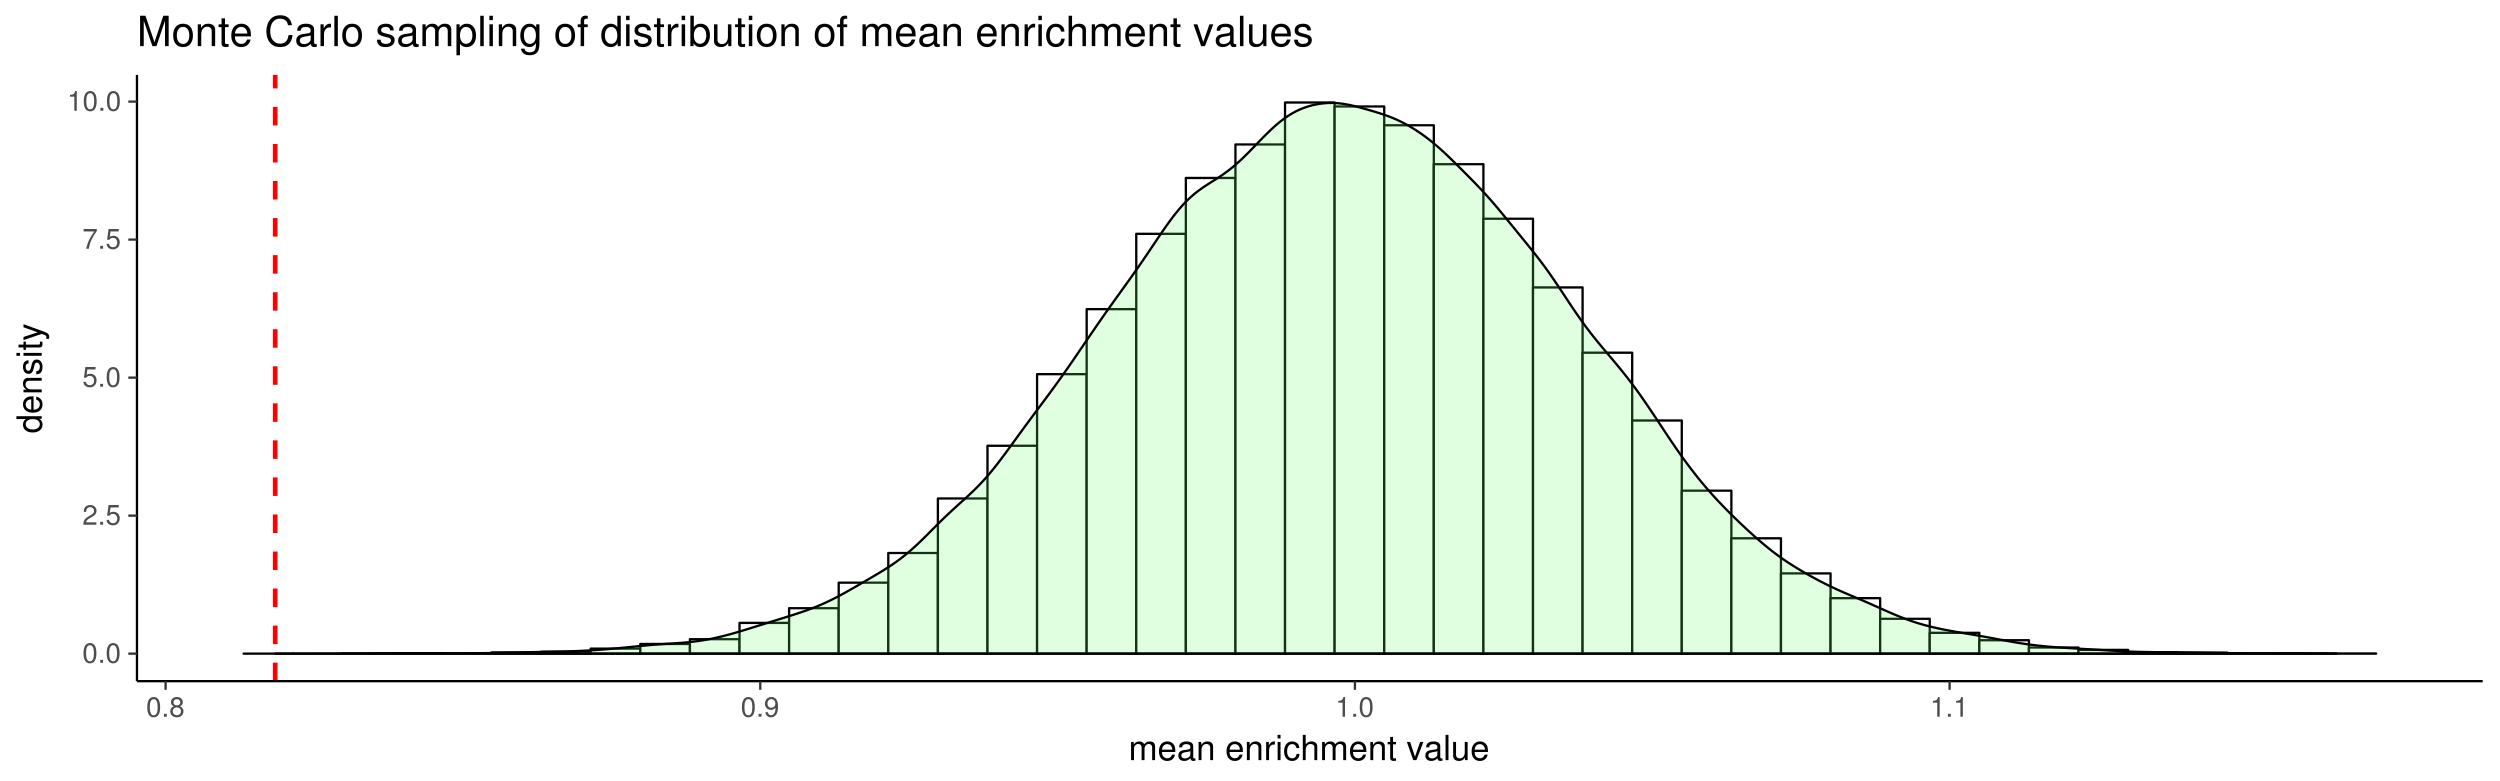 <?xml version="1.0" encoding="UTF-8"?>
<svg xmlns="http://www.w3.org/2000/svg" xmlns:xlink="http://www.w3.org/1999/xlink" width="1152pt" height="360pt" viewBox="0 0 1152 360" version="1.1">
<defs>
<g>
<symbol overflow="visible" id="glyph0-0">
<path style="stroke:none;" d=""/>
</symbol>
<symbol overflow="visible" id="glyph0-1">
<path style="stroke:none;" d="M 3.516 -9.078 C 2.672 -9.078 1.906 -8.703 1.438 -8.078 C 0.844 -7.281 0.547 -6.062 0.547 -4.391 C 0.547 -1.328 1.578 0.297 3.516 0.297 C 5.438 0.297 6.484 -1.328 6.484 -4.312 C 6.484 -6.078 6.203 -7.25 5.609 -8.078 C 5.125 -8.719 4.375 -9.078 3.516 -9.078 Z M 3.516 -8.078 C 4.734 -8.078 5.344 -6.844 5.344 -4.422 C 5.344 -1.844 4.75 -0.641 3.5 -0.641 C 2.297 -0.641 1.703 -1.891 1.703 -4.375 C 1.703 -6.859 2.297 -8.078 3.516 -8.078 Z M 3.516 -8.078 "/>
</symbol>
<symbol overflow="visible" id="glyph0-2">
<path style="stroke:none;" d="M 2.438 -1.328 L 1.109 -1.328 L 1.109 0 L 2.438 0 Z M 2.438 -1.328 "/>
</symbol>
<symbol overflow="visible" id="glyph0-3">
<path style="stroke:none;" d="M 6.469 -1.109 L 1.703 -1.109 C 1.812 -1.859 2.234 -2.328 3.344 -2.984 L 4.625 -3.672 C 5.891 -4.359 6.547 -5.297 6.547 -6.406 C 6.547 -7.172 6.234 -7.875 5.688 -8.359 C 5.156 -8.844 4.484 -9.078 3.641 -9.078 C 2.484 -9.078 1.625 -8.656 1.125 -7.891 C 0.812 -7.406 0.672 -6.844 0.641 -5.922 L 1.766 -5.922 C 1.797 -6.547 1.875 -6.906 2.031 -7.203 C 2.328 -7.75 2.922 -8.094 3.594 -8.094 C 4.625 -8.094 5.391 -7.359 5.391 -6.391 C 5.391 -5.672 4.969 -5.062 4.156 -4.594 L 2.984 -3.922 C 1.094 -2.859 0.531 -2 0.438 0 L 6.469 0 Z M 6.469 -1.109 "/>
</symbol>
<symbol overflow="visible" id="glyph0-4">
<path style="stroke:none;" d="M 6.094 -9.078 L 1.406 -9.078 L 0.734 -4.141 L 1.766 -4.141 C 2.297 -4.766 2.719 -4.984 3.422 -4.984 C 4.641 -4.984 5.406 -4.141 5.406 -2.797 C 5.406 -1.5 4.656 -0.703 3.422 -0.703 C 2.438 -0.703 1.844 -1.203 1.578 -2.234 L 0.453 -2.234 C 0.594 -1.484 0.734 -1.125 1 -0.797 C 1.516 -0.109 2.438 0.297 3.453 0.297 C 5.281 0.297 6.562 -1.031 6.562 -2.953 C 6.562 -4.75 5.375 -5.969 3.641 -5.969 C 3 -5.969 2.484 -5.812 1.953 -5.422 L 2.312 -7.953 L 6.094 -7.953 Z M 6.094 -9.078 "/>
</symbol>
<symbol overflow="visible" id="glyph0-5">
<path style="stroke:none;" d="M 6.656 -9.078 L 0.594 -9.078 L 0.594 -7.953 L 5.484 -7.953 C 3.328 -4.875 2.438 -2.984 1.766 0 L 2.969 0 C 3.469 -2.906 4.609 -5.406 6.656 -8.125 Z M 6.656 -9.078 "/>
</symbol>
<symbol overflow="visible" id="glyph0-6">
<path style="stroke:none;" d="M 3.312 -6.469 L 3.312 0 L 4.438 0 L 4.438 -9.078 L 3.703 -9.078 C 3.297 -7.672 3.047 -7.484 1.312 -7.266 L 1.312 -6.469 Z M 3.312 -6.469 "/>
</symbol>
<symbol overflow="visible" id="glyph0-7">
<path style="stroke:none;" d="M 5 -4.766 C 5.938 -5.344 6.25 -5.797 6.25 -6.656 C 6.25 -8.078 5.125 -9.078 3.516 -9.078 C 1.922 -9.078 0.797 -8.078 0.797 -6.656 C 0.797 -5.812 1.094 -5.344 2.016 -4.766 C 0.984 -4.281 0.469 -3.516 0.469 -2.516 C 0.469 -0.859 1.734 0.297 3.516 0.297 C 5.312 0.297 6.562 -0.859 6.562 -2.516 C 6.562 -3.516 6.047 -4.281 5 -4.766 Z M 3.516 -8.078 C 4.484 -8.078 5.094 -7.516 5.094 -6.625 C 5.094 -5.781 4.469 -5.219 3.516 -5.219 C 2.578 -5.219 1.938 -5.781 1.938 -6.641 C 1.938 -7.516 2.578 -8.078 3.516 -8.078 Z M 3.516 -4.281 C 4.641 -4.281 5.406 -3.562 5.406 -2.5 C 5.406 -1.422 4.641 -0.703 3.5 -0.703 C 2.391 -0.703 1.625 -1.438 1.625 -2.5 C 1.625 -3.562 2.391 -4.281 3.516 -4.281 Z M 3.516 -4.281 "/>
</symbol>
<symbol overflow="visible" id="glyph0-8">
<path style="stroke:none;" d="M 0.672 -2.078 C 0.891 -0.594 1.875 0.297 3.25 0.297 C 4.25 0.297 5.156 -0.188 5.688 -1 C 6.25 -1.875 6.516 -3 6.516 -4.641 C 6.516 -6.172 6.281 -7.141 5.75 -7.953 C 5.25 -8.672 4.453 -9.078 3.453 -9.078 C 1.734 -9.078 0.484 -7.797 0.484 -6.016 C 0.484 -4.328 1.641 -3.141 3.281 -3.141 C 4.141 -3.141 4.766 -3.438 5.344 -4.141 C 5.344 -1.938 4.625 -0.703 3.328 -0.703 C 2.531 -0.703 1.984 -1.203 1.797 -2.078 Z M 3.438 -8.094 C 4.484 -8.094 5.281 -7.219 5.281 -6.047 C 5.281 -4.922 4.5 -4.141 3.406 -4.141 C 2.312 -4.141 1.641 -4.891 1.641 -6.109 C 1.641 -7.25 2.406 -8.094 3.438 -8.094 Z M 3.438 -8.094 "/>
</symbol>
<symbol overflow="visible" id="glyph1-0">
<path style="stroke:none;" d=""/>
</symbol>
<symbol overflow="visible" id="glyph1-1">
<path style="stroke:none;" d="M 1.125 -8.391 L 1.125 0 L 2.469 0 L 2.469 -5.266 C 2.469 -6.484 3.344 -7.453 4.438 -7.453 C 5.422 -7.453 5.984 -6.844 5.984 -5.781 L 5.984 0 L 7.328 0 L 7.328 -5.266 C 7.328 -6.484 8.203 -7.453 9.297 -7.453 C 10.266 -7.453 10.844 -6.828 10.844 -5.781 L 10.844 0 L 12.188 0 L 12.188 -6.281 C 12.188 -7.797 11.328 -8.625 9.766 -8.625 C 8.641 -8.625 7.969 -8.281 7.188 -7.344 C 6.688 -8.234 6.016 -8.625 4.922 -8.625 C 3.812 -8.625 3.078 -8.203 2.359 -7.203 L 2.359 -8.391 Z M 1.125 -8.391 "/>
</symbol>
<symbol overflow="visible" id="glyph1-2">
<path style="stroke:none;" d="M 8.203 -3.75 C 8.203 -5.031 8.109 -5.797 7.875 -6.422 C 7.328 -7.797 6.047 -8.625 4.484 -8.625 C 2.141 -8.625 0.641 -6.828 0.641 -4.078 C 0.641 -1.328 2.094 0.375 4.453 0.375 C 6.375 0.375 7.703 -0.719 8.031 -2.547 L 6.688 -2.547 C 6.312 -1.438 5.562 -0.859 4.5 -0.859 C 3.641 -0.859 2.922 -1.25 2.484 -1.953 C 2.156 -2.438 2.047 -2.906 2.031 -3.75 Z M 2.062 -4.828 C 2.172 -6.391 3.125 -7.391 4.469 -7.391 C 5.781 -7.391 6.781 -6.297 6.781 -4.922 C 6.781 -4.891 6.781 -4.859 6.766 -4.828 Z M 2.062 -4.828 "/>
</symbol>
<symbol overflow="visible" id="glyph1-3">
<path style="stroke:none;" d="M 8.562 -0.781 C 8.422 -0.75 8.359 -0.75 8.266 -0.75 C 7.812 -0.75 7.547 -0.984 7.547 -1.406 L 7.547 -6.344 C 7.547 -7.828 6.469 -8.625 4.406 -8.625 C 3.188 -8.625 2.172 -8.266 1.609 -7.641 C 1.234 -7.219 1.078 -6.734 1.047 -5.906 L 2.391 -5.906 C 2.5 -6.922 3.109 -7.391 4.359 -7.391 C 5.547 -7.391 6.219 -6.938 6.219 -6.141 L 6.219 -5.797 C 6.219 -5.234 5.891 -4.984 4.828 -4.859 C 2.938 -4.625 2.656 -4.562 2.141 -4.359 C 1.172 -3.953 0.672 -3.203 0.672 -2.109 C 0.672 -0.594 1.734 0.375 3.422 0.375 C 4.484 0.375 5.328 0 6.266 -0.859 C 6.375 -0.016 6.781 0.375 7.641 0.375 C 7.922 0.375 8.125 0.344 8.562 0.219 Z M 6.219 -2.641 C 6.219 -2.188 6.094 -1.922 5.703 -1.547 C 5.156 -1.062 4.5 -0.797 3.719 -0.797 C 2.672 -0.797 2.062 -1.297 2.062 -2.141 C 2.062 -3.031 2.656 -3.469 4.078 -3.688 C 5.484 -3.875 5.781 -3.938 6.219 -4.141 Z M 6.219 -2.641 "/>
</symbol>
<symbol overflow="visible" id="glyph1-4">
<path style="stroke:none;" d="M 1.125 -8.391 L 1.125 0 L 2.469 0 L 2.469 -4.625 C 2.469 -6.344 3.359 -7.453 4.734 -7.453 C 5.797 -7.453 6.469 -6.812 6.469 -5.812 L 6.469 0 L 7.797 0 L 7.797 -6.344 C 7.797 -7.734 6.75 -8.625 5.141 -8.625 C 3.891 -8.625 3.094 -8.141 2.359 -6.969 L 2.359 -8.391 Z M 1.125 -8.391 "/>
</symbol>
<symbol overflow="visible" id="glyph1-5">
<path style="stroke:none;" d=""/>
</symbol>
<symbol overflow="visible" id="glyph1-6">
<path style="stroke:none;" d="M 1.109 -8.391 L 1.109 0 L 2.453 0 L 2.453 -4.359 C 2.453 -5.547 2.75 -6.344 3.391 -6.797 C 3.812 -7.109 4.203 -7.203 5.141 -7.219 L 5.141 -8.578 C 4.906 -8.609 4.797 -8.625 4.625 -8.625 C 3.766 -8.625 3.109 -8.109 2.344 -6.859 L 2.344 -8.391 Z M 1.109 -8.391 "/>
</symbol>
<symbol overflow="visible" id="glyph1-7">
<path style="stroke:none;" d="M 2.406 -8.391 L 1.078 -8.391 L 1.078 0 L 2.406 0 Z M 2.406 -11.656 L 1.062 -11.656 L 1.062 -9.984 L 2.406 -9.984 Z M 2.406 -11.656 "/>
</symbol>
<symbol overflow="visible" id="glyph1-8">
<path style="stroke:none;" d="M 7.531 -5.562 C 7.469 -6.391 7.297 -6.906 6.969 -7.375 C 6.406 -8.156 5.391 -8.625 4.219 -8.625 C 1.969 -8.625 0.5 -6.828 0.5 -4.047 C 0.5 -1.344 1.938 0.375 4.203 0.375 C 6.203 0.375 7.469 -0.828 7.625 -2.875 L 6.281 -2.875 C 6.062 -1.531 5.375 -0.859 4.234 -0.859 C 2.766 -0.859 1.891 -2.062 1.891 -4.047 C 1.891 -6.141 2.75 -7.391 4.203 -7.391 C 5.328 -7.391 6.031 -6.734 6.188 -5.562 Z M 7.531 -5.562 "/>
</symbol>
<symbol overflow="visible" id="glyph1-9">
<path style="stroke:none;" d="M 1.125 -11.656 L 1.125 0 L 2.453 0 L 2.453 -4.625 C 2.453 -6.344 3.344 -7.453 4.719 -7.453 C 5.156 -7.453 5.578 -7.312 5.906 -7.078 C 6.281 -6.797 6.453 -6.406 6.453 -5.812 L 6.453 0 L 7.781 0 L 7.781 -6.344 C 7.781 -7.75 6.766 -8.625 5.141 -8.625 C 3.953 -8.625 3.234 -8.25 2.453 -7.234 L 2.453 -11.656 Z M 1.125 -11.656 "/>
</symbol>
<symbol overflow="visible" id="glyph1-10">
<path style="stroke:none;" d="M 4.062 -8.391 L 2.688 -8.391 L 2.688 -10.688 L 1.359 -10.688 L 1.359 -8.391 L 0.219 -8.391 L 0.219 -7.297 L 1.359 -7.297 L 1.359 -0.953 C 1.359 -0.109 1.938 0.375 2.969 0.375 C 3.297 0.375 3.609 0.344 4.062 0.25 L 4.062 -0.859 C 3.891 -0.812 3.688 -0.797 3.422 -0.797 C 2.844 -0.797 2.688 -0.953 2.688 -1.547 L 2.688 -7.297 L 4.062 -7.297 Z M 4.062 -8.391 "/>
</symbol>
<symbol overflow="visible" id="glyph1-11">
<path style="stroke:none;" d="M 4.562 0 L 7.781 -8.391 L 6.266 -8.391 L 3.906 -1.578 L 1.656 -8.391 L 0.156 -8.391 L 3.109 0 Z M 4.562 0 "/>
</symbol>
<symbol overflow="visible" id="glyph1-12">
<path style="stroke:none;" d="M 2.438 -11.656 L 1.094 -11.656 L 1.094 0 L 2.438 0 Z M 2.438 -11.656 "/>
</symbol>
<symbol overflow="visible" id="glyph1-13">
<path style="stroke:none;" d="M 7.719 0 L 7.719 -8.391 L 6.391 -8.391 L 6.391 -3.625 C 6.391 -1.922 5.484 -0.797 4.094 -0.797 C 3.047 -0.797 2.375 -1.438 2.375 -2.453 L 2.375 -8.391 L 1.047 -8.391 L 1.047 -1.922 C 1.047 -0.531 2.078 0.375 3.719 0.375 C 4.938 0.375 5.734 -0.062 6.516 -1.172 L 6.516 0 Z M 7.719 0 "/>
</symbol>
<symbol overflow="visible" id="glyph2-0">
<path style="stroke:none;" d=""/>
</symbol>
<symbol overflow="visible" id="glyph2-1">
<path style="stroke:none;" d="M -11.656 -7.922 L -11.656 -6.594 L -7.328 -6.594 C -8.172 -6.031 -8.625 -5.141 -8.625 -4.016 C -8.625 -1.844 -6.875 -0.422 -4.203 -0.422 C -1.375 -0.422 0.375 -1.812 0.375 -4.062 C 0.375 -5.219 -0.062 -6.016 -1.109 -6.734 L 0 -6.734 L 0 -7.922 Z M -7.375 -4.234 C -7.375 -5.688 -6.094 -6.594 -4.094 -6.594 C -2.156 -6.594 -0.875 -5.656 -0.875 -4.25 C -0.875 -2.781 -2.172 -1.812 -4.125 -1.812 C -6.078 -1.812 -7.375 -2.781 -7.375 -4.234 Z M -7.375 -4.234 "/>
</symbol>
<symbol overflow="visible" id="glyph2-2">
<path style="stroke:none;" d="M -3.75 -8.203 C -5.031 -8.203 -5.797 -8.109 -6.422 -7.875 C -7.797 -7.328 -8.625 -6.047 -8.625 -4.484 C -8.625 -2.141 -6.828 -0.641 -4.078 -0.641 C -1.328 -0.641 0.375 -2.094 0.375 -4.453 C 0.375 -6.375 -0.719 -7.703 -2.547 -8.031 L -2.547 -6.688 C -1.438 -6.312 -0.859 -5.562 -0.859 -4.5 C -0.859 -3.641 -1.25 -2.922 -1.953 -2.484 C -2.438 -2.156 -2.906 -2.047 -3.75 -2.031 Z M -4.828 -2.062 C -6.391 -2.172 -7.391 -3.125 -7.391 -4.469 C -7.391 -5.781 -6.297 -6.781 -4.922 -6.781 C -4.891 -6.781 -4.859 -6.781 -4.828 -6.766 Z M -4.828 -2.062 "/>
</symbol>
<symbol overflow="visible" id="glyph2-3">
<path style="stroke:none;" d="M -8.391 -1.125 L 0 -1.125 L 0 -2.469 L -4.625 -2.469 C -6.344 -2.469 -7.453 -3.359 -7.453 -4.734 C -7.453 -5.797 -6.812 -6.469 -5.812 -6.469 L 0 -6.469 L 0 -7.797 L -6.344 -7.797 C -7.734 -7.797 -8.625 -6.75 -8.625 -5.141 C -8.625 -3.891 -8.141 -3.094 -6.969 -2.359 L -8.391 -2.359 Z M -8.391 -1.125 "/>
</symbol>
<symbol overflow="visible" id="glyph2-4">
<path style="stroke:none;" d="M -6.047 -7.016 C -7.703 -6.984 -8.625 -5.906 -8.625 -3.969 C -8.625 -2.016 -7.609 -0.75 -6.062 -0.75 C -4.75 -0.75 -4.125 -1.422 -3.641 -3.406 L -3.344 -4.656 C -3.125 -5.578 -2.781 -5.953 -2.172 -5.953 C -1.391 -5.953 -0.859 -5.172 -0.859 -4 C -0.859 -3.281 -1.078 -2.672 -1.422 -2.344 C -1.656 -2.125 -1.906 -2.031 -2.5 -1.953 L -2.5 -0.547 C -0.562 -0.609 0.375 -1.703 0.375 -3.891 C 0.375 -6 -0.672 -7.344 -2.281 -7.344 C -3.531 -7.344 -4.219 -6.641 -4.625 -4.969 L -4.922 -3.703 C -5.188 -2.609 -5.531 -2.141 -6.125 -2.141 C -6.891 -2.141 -7.391 -2.828 -7.391 -3.922 C -7.391 -4.984 -6.922 -5.562 -6.047 -5.594 Z M -6.047 -7.016 "/>
</symbol>
<symbol overflow="visible" id="glyph2-5">
<path style="stroke:none;" d="M -8.391 -2.406 L -8.391 -1.078 L 0 -1.078 L 0 -2.406 Z M -11.656 -2.406 L -11.656 -1.062 L -9.984 -1.062 L -9.984 -2.406 Z M -11.656 -2.406 "/>
</symbol>
<symbol overflow="visible" id="glyph2-6">
<path style="stroke:none;" d="M -8.391 -4.062 L -8.391 -2.688 L -10.688 -2.688 L -10.688 -1.359 L -8.391 -1.359 L -8.391 -0.219 L -7.297 -0.219 L -7.297 -1.359 L -0.953 -1.359 C -0.109 -1.359 0.375 -1.938 0.375 -2.969 C 0.375 -3.297 0.344 -3.609 0.25 -4.062 L -0.859 -4.062 C -0.812 -3.891 -0.797 -3.688 -0.797 -3.422 C -0.797 -2.844 -0.953 -2.688 -1.547 -2.688 L -7.297 -2.688 L -7.297 -4.062 Z M -8.391 -4.062 "/>
</symbol>
<symbol overflow="visible" id="glyph2-7">
<path style="stroke:none;" d="M -8.391 -6.203 L -1.859 -3.891 L -8.391 -1.75 L -8.391 -0.312 L 0.031 -3.156 L 1.359 -2.641 C 1.953 -2.438 2.172 -2.125 2.172 -1.562 C 2.172 -1.375 2.141 -1.156 2.078 -0.859 L 3.281 -0.859 C 3.422 -1.141 3.484 -1.406 3.484 -1.766 C 3.484 -2.188 3.344 -2.656 3.094 -3.016 C 2.781 -3.422 2.438 -3.656 1.766 -3.922 L -8.391 -7.641 Z M -8.391 -6.203 "/>
</symbol>
<symbol overflow="visible" id="glyph3-0">
<path style="stroke:none;" d=""/>
</symbol>
<symbol overflow="visible" id="glyph3-1">
<path style="stroke:none;" d="M 8.984 0 L 12.922 -11.734 L 12.922 0 L 14.609 0 L 14.609 -14 L 12.141 -14 L 8.062 -1.812 L 3.922 -14 L 1.438 -14 L 1.438 0 L 3.125 0 L 3.125 -11.734 L 7.109 0 Z M 8.984 0 "/>
</symbol>
<symbol overflow="visible" id="glyph3-2">
<path style="stroke:none;" d="M 5.219 -10.344 C 2.406 -10.344 0.688 -8.328 0.688 -4.953 C 0.688 -1.578 2.375 0.438 5.25 0.438 C 8.062 0.438 9.797 -1.578 9.797 -4.875 C 9.797 -8.359 8.125 -10.344 5.219 -10.344 Z M 5.25 -8.875 C 7.047 -8.875 8.125 -7.391 8.125 -4.891 C 8.125 -2.531 7.016 -1.031 5.25 -1.031 C 3.453 -1.031 2.359 -2.516 2.359 -4.953 C 2.359 -7.375 3.453 -8.875 5.25 -8.875 Z M 5.25 -8.875 "/>
</symbol>
<symbol overflow="visible" id="glyph3-3">
<path style="stroke:none;" d="M 1.344 -10.062 L 1.344 0 L 2.953 0 L 2.953 -5.547 C 2.953 -7.609 4.031 -8.953 5.688 -8.953 C 6.953 -8.953 7.766 -8.188 7.766 -6.969 L 7.766 0 L 9.359 0 L 9.359 -7.609 C 9.359 -9.281 8.109 -10.344 6.172 -10.344 C 4.672 -10.344 3.703 -9.781 2.828 -8.375 L 2.828 -10.062 Z M 1.344 -10.062 "/>
</symbol>
<symbol overflow="visible" id="glyph3-4">
<path style="stroke:none;" d="M 4.875 -10.062 L 3.219 -10.062 L 3.219 -12.828 L 1.625 -12.828 L 1.625 -10.062 L 0.266 -10.062 L 0.266 -8.75 L 1.625 -8.75 L 1.625 -1.156 C 1.625 -0.141 2.328 0.438 3.578 0.438 C 3.953 0.438 4.344 0.406 4.875 0.312 L 4.875 -1.031 C 4.672 -0.984 4.422 -0.953 4.109 -0.953 C 3.422 -0.953 3.219 -1.156 3.219 -1.859 L 3.219 -8.75 L 4.875 -8.75 Z M 4.875 -10.062 "/>
</symbol>
<symbol overflow="visible" id="glyph3-5">
<path style="stroke:none;" d="M 9.844 -4.5 C 9.844 -6.031 9.734 -6.953 9.453 -7.703 C 8.797 -9.359 7.266 -10.344 5.375 -10.344 C 2.578 -10.344 0.766 -8.203 0.766 -4.891 C 0.766 -1.594 2.516 0.438 5.344 0.438 C 7.641 0.438 9.234 -0.859 9.641 -3.047 L 8.031 -3.047 C 7.578 -1.734 6.688 -1.031 5.391 -1.031 C 4.375 -1.031 3.516 -1.5 2.969 -2.344 C 2.594 -2.922 2.453 -3.5 2.438 -4.5 Z M 2.484 -5.797 C 2.609 -7.656 3.75 -8.875 5.359 -8.875 C 6.938 -8.875 8.141 -7.562 8.141 -5.922 C 8.141 -5.875 8.141 -5.844 8.125 -5.797 Z M 2.484 -5.797 "/>
</symbol>
<symbol overflow="visible" id="glyph3-6">
<path style="stroke:none;" d=""/>
</symbol>
<symbol overflow="visible" id="glyph3-7">
<path style="stroke:none;" d="M 12.719 -9.656 C 12.156 -12.734 10.391 -14.234 7.312 -14.234 C 5.438 -14.234 3.922 -13.641 2.875 -12.484 C 1.609 -11.094 0.922 -9.109 0.922 -6.844 C 0.922 -4.531 1.625 -2.547 2.953 -1.188 C 4.031 -0.078 5.422 0.438 7.234 0.438 C 10.656 0.438 12.578 -1.406 13 -5.109 L 11.156 -5.109 C 11 -4.141 10.812 -3.5 10.516 -2.938 C 9.953 -1.781 8.75 -1.141 7.266 -1.141 C 4.469 -1.141 2.703 -3.359 2.703 -6.859 C 2.703 -10.453 4.391 -12.656 7.109 -12.656 C 8.234 -12.656 9.297 -12.312 9.875 -11.766 C 10.391 -11.297 10.672 -10.703 10.891 -9.656 Z M 12.719 -9.656 "/>
</symbol>
<symbol overflow="visible" id="glyph3-8">
<path style="stroke:none;" d="M 10.281 -0.938 C 10.094 -0.906 10.031 -0.906 9.922 -0.906 C 9.375 -0.906 9.062 -1.188 9.062 -1.688 L 9.062 -7.609 C 9.062 -9.391 7.766 -10.344 5.281 -10.344 C 3.828 -10.344 2.609 -9.922 1.938 -9.172 C 1.484 -8.656 1.281 -8.078 1.25 -7.094 L 2.859 -7.094 C 3 -8.312 3.719 -8.875 5.219 -8.875 C 6.656 -8.875 7.469 -8.328 7.469 -7.375 L 7.469 -6.953 C 7.469 -6.281 7.062 -5.984 5.797 -5.844 C 3.531 -5.547 3.188 -5.469 2.578 -5.219 C 1.406 -4.75 0.812 -3.844 0.812 -2.531 C 0.812 -0.703 2.078 0.438 4.109 0.438 C 5.375 0.438 6.391 0 7.531 -1.031 C 7.641 -0.016 8.141 0.438 9.172 0.438 C 9.5 0.438 9.75 0.406 10.281 0.266 Z M 7.469 -3.172 C 7.469 -2.625 7.312 -2.297 6.844 -1.859 C 6.188 -1.266 5.391 -0.953 4.453 -0.953 C 3.203 -0.953 2.484 -1.562 2.484 -2.578 C 2.484 -3.625 3.188 -4.172 4.891 -4.422 C 6.594 -4.641 6.938 -4.719 7.469 -4.969 Z M 7.469 -3.172 "/>
</symbol>
<symbol overflow="visible" id="glyph3-9">
<path style="stroke:none;" d="M 1.328 -10.062 L 1.328 0 L 2.938 0 L 2.938 -5.219 C 2.938 -6.656 3.297 -7.609 4.078 -8.156 C 4.578 -8.531 5.047 -8.641 6.172 -8.656 L 6.172 -10.297 C 5.891 -10.328 5.766 -10.344 5.547 -10.344 C 4.516 -10.344 3.719 -9.734 2.797 -8.234 L 2.797 -10.062 Z M 1.328 -10.062 "/>
</symbol>
<symbol overflow="visible" id="glyph3-10">
<path style="stroke:none;" d="M 2.922 -14 L 1.312 -14 L 1.312 0 L 2.922 0 Z M 2.922 -14 "/>
</symbol>
<symbol overflow="visible" id="glyph3-11">
<path style="stroke:none;" d="M 8.406 -7.266 C 8.391 -9.234 7.094 -10.344 4.766 -10.344 C 2.422 -10.344 0.906 -9.141 0.906 -7.281 C 0.906 -5.703 1.703 -4.953 4.094 -4.375 L 5.594 -4.016 C 6.703 -3.75 7.141 -3.344 7.141 -2.609 C 7.141 -1.672 6.203 -1.031 4.797 -1.031 C 3.938 -1.031 3.203 -1.281 2.797 -1.703 C 2.547 -2 2.438 -2.281 2.344 -3 L 0.656 -3 C 0.734 -0.672 2.031 0.438 4.672 0.438 C 7.203 0.438 8.812 -0.812 8.812 -2.75 C 8.812 -4.25 7.969 -5.062 5.969 -5.547 L 4.438 -5.922 C 3.125 -6.219 2.578 -6.641 2.578 -7.359 C 2.578 -8.281 3.406 -8.875 4.703 -8.875 C 5.984 -8.875 6.688 -8.312 6.719 -7.266 Z M 8.406 -7.266 "/>
</symbol>
<symbol overflow="visible" id="glyph3-12">
<path style="stroke:none;" d="M 1.344 -10.062 L 1.344 0 L 2.953 0 L 2.953 -6.312 C 2.953 -7.781 4.016 -8.953 5.312 -8.953 C 6.516 -8.953 7.188 -8.219 7.188 -6.938 L 7.188 0 L 8.797 0 L 8.797 -6.312 C 8.797 -7.781 9.844 -8.953 11.156 -8.953 C 12.328 -8.953 13.016 -8.203 13.016 -6.938 L 13.016 0 L 14.641 0 L 14.641 -7.547 C 14.641 -9.359 13.594 -10.344 11.719 -10.344 C 10.375 -10.344 9.562 -9.953 8.625 -8.812 C 8.031 -9.891 7.219 -10.344 5.922 -10.344 C 4.578 -10.344 3.688 -9.844 2.828 -8.641 L 2.828 -10.062 Z M 1.344 -10.062 "/>
</symbol>
<symbol overflow="visible" id="glyph3-13">
<path style="stroke:none;" d="M 1.031 4.188 L 2.656 4.188 L 2.656 -1.062 C 3.5 -0.016 4.438 0.438 5.734 0.438 C 8.328 0.438 10.047 -1.656 10.047 -4.859 C 10.047 -8.234 8.391 -10.344 5.719 -10.344 C 4.359 -10.344 3.266 -9.734 2.516 -8.547 L 2.516 -10.062 L 1.031 -10.062 Z M 5.453 -8.859 C 7.219 -8.859 8.375 -7.297 8.375 -4.891 C 8.375 -2.609 7.203 -1.062 5.453 -1.062 C 3.766 -1.062 2.656 -2.594 2.656 -4.953 C 2.656 -7.312 3.766 -8.859 5.453 -8.859 Z M 5.453 -8.859 "/>
</symbol>
<symbol overflow="visible" id="glyph3-14">
<path style="stroke:none;" d="M 2.875 -10.062 L 1.281 -10.062 L 1.281 0 L 2.875 0 Z M 2.875 -14 L 1.266 -14 L 1.266 -11.984 L 2.875 -11.984 Z M 2.875 -14 "/>
</symbol>
<symbol overflow="visible" id="glyph3-15">
<path style="stroke:none;" d="M 7.906 -10.062 L 7.906 -8.609 C 7.109 -9.797 6.125 -10.344 4.844 -10.344 C 2.281 -10.344 0.562 -8.125 0.562 -4.859 C 0.562 -3.203 1 -1.859 1.828 -0.906 C 2.578 -0.062 3.656 0.438 4.703 0.438 C 5.969 0.438 6.859 -0.094 7.766 -1.359 L 7.766 -0.844 C 7.766 0.516 7.578 1.344 7.188 1.906 C 6.766 2.5 5.938 2.844 4.953 2.844 C 4.219 2.844 3.578 2.656 3.125 2.297 C 2.766 2.016 2.609 1.75 2.516 1.156 L 0.891 1.156 C 1.062 3.047 2.531 4.188 4.891 4.188 C 6.391 4.188 7.688 3.703 8.328 2.906 C 9.109 1.984 9.391 0.703 9.391 -1.656 L 9.391 -10.062 Z M 5.016 -8.875 C 6.734 -8.875 7.766 -7.406 7.766 -4.891 C 7.766 -2.5 6.719 -1.031 5.031 -1.031 C 3.281 -1.031 2.234 -2.516 2.234 -4.953 C 2.234 -7.375 3.297 -8.875 5.016 -8.875 Z M 5.016 -8.875 "/>
</symbol>
<symbol overflow="visible" id="glyph3-16">
<path style="stroke:none;" d="M 4.953 -10.062 L 3.281 -10.062 L 3.281 -11.641 C 3.281 -12.312 3.672 -12.656 4.391 -12.656 C 4.531 -12.656 4.594 -12.656 4.953 -12.641 L 4.953 -13.953 C 4.594 -14.031 4.375 -14.062 4.047 -14.062 C 2.578 -14.062 1.688 -13.219 1.688 -11.766 L 1.688 -10.062 L 0.344 -10.062 L 0.344 -8.75 L 1.688 -8.75 L 1.688 0 L 3.281 0 L 3.281 -8.75 L 4.953 -8.75 Z M 4.953 -10.062 "/>
</symbol>
<symbol overflow="visible" id="glyph3-17">
<path style="stroke:none;" d="M 9.5 -14 L 7.906 -14 L 7.906 -8.797 C 7.234 -9.812 6.172 -10.344 4.812 -10.344 C 2.203 -10.344 0.5 -8.25 0.5 -5.047 C 0.5 -1.656 2.172 0.438 4.875 0.438 C 6.266 0.438 7.219 -0.078 8.078 -1.328 L 8.078 0 L 9.5 0 Z M 5.094 -8.859 C 6.812 -8.859 7.906 -7.312 7.906 -4.922 C 7.906 -2.594 6.797 -1.062 5.109 -1.062 C 3.344 -1.062 2.172 -2.609 2.172 -4.953 C 2.172 -7.297 3.344 -8.859 5.094 -8.859 Z M 5.094 -8.859 "/>
</symbol>
<symbol overflow="visible" id="glyph3-18">
<path style="stroke:none;" d="M 1.031 -14 L 1.031 0 L 2.484 0 L 2.484 -1.281 C 3.25 -0.109 4.266 0.438 5.672 0.438 C 8.312 0.438 10.047 -1.734 10.047 -5.062 C 10.047 -8.328 8.391 -10.344 5.734 -10.344 C 4.359 -10.344 3.375 -9.828 2.625 -8.703 L 2.625 -14 Z M 5.438 -8.859 C 7.219 -8.859 8.375 -7.297 8.375 -4.891 C 8.375 -2.609 7.188 -1.062 5.438 -1.062 C 3.75 -1.062 2.625 -2.594 2.625 -4.953 C 2.625 -7.312 3.75 -8.859 5.438 -8.859 Z M 5.438 -8.859 "/>
</symbol>
<symbol overflow="visible" id="glyph3-19">
<path style="stroke:none;" d="M 9.25 0 L 9.25 -10.062 L 7.656 -10.062 L 7.656 -4.359 C 7.656 -2.297 6.594 -0.953 4.922 -0.953 C 3.656 -0.953 2.844 -1.734 2.844 -2.938 L 2.844 -10.062 L 1.25 -10.062 L 1.25 -2.297 C 1.25 -0.641 2.5 0.438 4.453 0.438 C 5.938 0.438 6.875 -0.078 7.812 -1.406 L 7.812 0 Z M 9.25 0 "/>
</symbol>
<symbol overflow="visible" id="glyph3-20">
<path style="stroke:none;" d="M 9.047 -6.688 C 8.969 -7.656 8.75 -8.297 8.375 -8.859 C 7.688 -9.797 6.469 -10.344 5.062 -10.344 C 2.359 -10.344 0.594 -8.203 0.594 -4.859 C 0.594 -1.609 2.328 0.438 5.047 0.438 C 7.453 0.438 8.969 -1 9.156 -3.453 L 7.547 -3.453 C 7.281 -1.844 6.453 -1.031 5.094 -1.031 C 3.328 -1.031 2.266 -2.484 2.266 -4.859 C 2.266 -7.375 3.297 -8.875 5.047 -8.875 C 6.391 -8.875 7.234 -8.078 7.438 -6.688 Z M 9.047 -6.688 "/>
</symbol>
<symbol overflow="visible" id="glyph3-21">
<path style="stroke:none;" d="M 1.344 -14 L 1.344 0 L 2.938 0 L 2.938 -5.547 C 2.938 -7.609 4.016 -8.953 5.672 -8.953 C 6.188 -8.953 6.703 -8.781 7.094 -8.484 C 7.547 -8.156 7.734 -7.688 7.734 -6.969 L 7.734 0 L 9.328 0 L 9.328 -7.609 C 9.328 -9.297 8.125 -10.344 6.172 -10.344 C 4.75 -10.344 3.875 -9.906 2.938 -8.688 L 2.938 -14 Z M 1.344 -14 "/>
</symbol>
<symbol overflow="visible" id="glyph3-22">
<path style="stroke:none;" d="M 5.469 0 L 9.328 -10.062 L 7.531 -10.062 L 4.688 -1.906 L 2 -10.062 L 0.188 -10.062 L 3.719 0 Z M 5.469 0 "/>
</symbol>
</g>
<clipPath id="clip1">
  <path d="M 125 34.535 L 128 34.535 L 128 314.887 L 125 314.887 Z M 125 34.535 "/>
</clipPath>
</defs>
<g id="surface1115">
<rect x="0" y="0" width="1152" height="360" style="fill:rgb(100%,100%,100%);fill-opacity:1;stroke:none;"/>
<rect x="0" y="0" width="1152" height="360" style="fill:rgb(100%,100%,100%);fill-opacity:1;stroke:none;"/>
<path style="fill:none;stroke-width:1.067;stroke-linecap:round;stroke-linejoin:round;stroke:rgb(100%,100%,100%);stroke-opacity:1;stroke-miterlimit:10;" d="M 0 360 L 1152 360 L 1152 0 L 0 0 Z M 0 360 "/>
<path style="fill:none;stroke-width:1.067;stroke-linecap:butt;stroke-linejoin:round;stroke:rgb(0%,0%,0%);stroke-opacity:1;stroke-miterlimit:10;" d="M 112.246 301.188 L 135.098 301.188 Z M 112.246 301.188 "/>
<path style="fill:none;stroke-width:1.067;stroke-linecap:butt;stroke-linejoin:round;stroke:rgb(0%,0%,0%);stroke-opacity:1;stroke-miterlimit:10;" d="M 135.098 301.188 L 157.949 301.188 Z M 135.098 301.188 "/>
<path style="fill-rule:nonzero;fill:rgb(100%,100%,100%);fill-opacity:1;stroke-width:1.067;stroke-linecap:butt;stroke-linejoin:round;stroke:rgb(0%,0%,0%);stroke-opacity:1;stroke-miterlimit:10;" d="M 157.949 301.188 L 180.801 301.188 L 180.801 301.066 L 157.949 301.066 Z M 157.949 301.188 "/>
<path style="fill-rule:nonzero;fill:rgb(100%,100%,100%);fill-opacity:1;stroke-width:1.067;stroke-linecap:butt;stroke-linejoin:round;stroke:rgb(0%,0%,0%);stroke-opacity:1;stroke-miterlimit:10;" d="M 180.805 301.188 L 203.656 301.188 L 203.656 301.004 L 180.805 301.004 Z M 180.805 301.188 "/>
<path style="fill-rule:nonzero;fill:rgb(100%,100%,100%);fill-opacity:1;stroke-width:1.067;stroke-linecap:butt;stroke-linejoin:round;stroke:rgb(0%,0%,0%);stroke-opacity:1;stroke-miterlimit:10;" d="M 203.656 301.188 L 226.508 301.188 L 226.508 301.066 L 203.656 301.066 Z M 203.656 301.188 "/>
<path style="fill-rule:nonzero;fill:rgb(100%,100%,100%);fill-opacity:1;stroke-width:1.067;stroke-linecap:butt;stroke-linejoin:round;stroke:rgb(0%,0%,0%);stroke-opacity:1;stroke-miterlimit:10;" d="M 226.508 301.188 L 249.359 301.188 L 249.359 300.637 L 226.508 300.637 Z M 226.508 301.188 "/>
<path style="fill-rule:nonzero;fill:rgb(100%,100%,100%);fill-opacity:1;stroke-width:1.067;stroke-linecap:butt;stroke-linejoin:round;stroke:rgb(0%,0%,0%);stroke-opacity:1;stroke-miterlimit:10;" d="M 249.359 301.188 L 272.211 301.188 L 272.211 300.332 L 249.359 300.332 Z M 249.359 301.188 "/>
<path style="fill-rule:nonzero;fill:rgb(100%,100%,100%);fill-opacity:1;stroke-width:1.067;stroke-linecap:butt;stroke-linejoin:round;stroke:rgb(0%,0%,0%);stroke-opacity:1;stroke-miterlimit:10;" d="M 272.211 301.188 L 295.062 301.188 L 295.062 298.871 L 272.211 298.871 Z M 272.211 301.188 "/>
<path style="fill-rule:nonzero;fill:rgb(100%,100%,100%);fill-opacity:1;stroke-width:1.067;stroke-linecap:butt;stroke-linejoin:round;stroke:rgb(0%,0%,0%);stroke-opacity:1;stroke-miterlimit:10;" d="M 295.066 301.188 L 317.918 301.188 L 317.918 296.734 L 295.066 296.734 Z M 295.066 301.188 "/>
<path style="fill-rule:nonzero;fill:rgb(100%,100%,100%);fill-opacity:1;stroke-width:1.067;stroke-linecap:butt;stroke-linejoin:round;stroke:rgb(0%,0%,0%);stroke-opacity:1;stroke-miterlimit:10;" d="M 317.918 301.188 L 340.77 301.188 L 340.77 294.539 L 317.918 294.539 Z M 317.918 301.188 "/>
<path style="fill-rule:nonzero;fill:rgb(100%,100%,100%);fill-opacity:1;stroke-width:1.067;stroke-linecap:butt;stroke-linejoin:round;stroke:rgb(0%,0%,0%);stroke-opacity:1;stroke-miterlimit:10;" d="M 340.77 301.188 L 363.621 301.188 L 363.621 287.035 L 340.77 287.035 Z M 340.77 301.188 "/>
<path style="fill-rule:nonzero;fill:rgb(100%,100%,100%);fill-opacity:1;stroke-width:1.067;stroke-linecap:butt;stroke-linejoin:round;stroke:rgb(0%,0%,0%);stroke-opacity:1;stroke-miterlimit:10;" d="M 363.621 301.188 L 386.473 301.188 L 386.473 280.262 L 363.621 280.262 Z M 363.621 301.188 "/>
<path style="fill-rule:nonzero;fill:rgb(100%,100%,100%);fill-opacity:1;stroke-width:1.067;stroke-linecap:butt;stroke-linejoin:round;stroke:rgb(0%,0%,0%);stroke-opacity:1;stroke-miterlimit:10;" d="M 386.473 301.188 L 409.324 301.188 L 409.324 268.488 L 386.473 268.488 Z M 386.473 301.188 "/>
<path style="fill-rule:nonzero;fill:rgb(100%,100%,100%);fill-opacity:1;stroke-width:1.067;stroke-linecap:butt;stroke-linejoin:round;stroke:rgb(0%,0%,0%);stroke-opacity:1;stroke-miterlimit:10;" d="M 409.328 301.188 L 432.18 301.188 L 432.18 254.824 L 409.328 254.824 Z M 409.328 301.188 "/>
<path style="fill-rule:nonzero;fill:rgb(100%,100%,100%);fill-opacity:1;stroke-width:1.067;stroke-linecap:butt;stroke-linejoin:round;stroke:rgb(0%,0%,0%);stroke-opacity:1;stroke-miterlimit:10;" d="M 432.18 301.188 L 455.031 301.188 L 455.031 229.691 L 432.18 229.691 Z M 432.18 301.188 "/>
<path style="fill-rule:nonzero;fill:rgb(100%,100%,100%);fill-opacity:1;stroke-width:1.067;stroke-linecap:butt;stroke-linejoin:round;stroke:rgb(0%,0%,0%);stroke-opacity:1;stroke-miterlimit:10;" d="M 455.031 301.188 L 477.883 301.188 L 477.883 205.414 L 455.031 205.414 Z M 455.031 301.188 "/>
<path style="fill-rule:nonzero;fill:rgb(100%,100%,100%);fill-opacity:1;stroke-width:1.067;stroke-linecap:butt;stroke-linejoin:round;stroke:rgb(0%,0%,0%);stroke-opacity:1;stroke-miterlimit:10;" d="M 477.883 301.188 L 500.734 301.188 L 500.734 172.41 L 477.883 172.41 Z M 477.883 301.188 "/>
<path style="fill-rule:nonzero;fill:rgb(100%,100%,100%);fill-opacity:1;stroke-width:1.067;stroke-linecap:butt;stroke-linejoin:round;stroke:rgb(0%,0%,0%);stroke-opacity:1;stroke-miterlimit:10;" d="M 500.734 301.188 L 523.586 301.188 L 523.586 142.457 L 500.734 142.457 Z M 500.734 301.188 "/>
<path style="fill-rule:nonzero;fill:rgb(100%,100%,100%);fill-opacity:1;stroke-width:1.067;stroke-linecap:butt;stroke-linejoin:round;stroke:rgb(0%,0%,0%);stroke-opacity:1;stroke-miterlimit:10;" d="M 523.59 301.188 L 546.441 301.188 L 546.441 107.746 L 523.59 107.746 Z M 523.59 301.188 "/>
<path style="fill-rule:nonzero;fill:rgb(100%,100%,100%);fill-opacity:1;stroke-width:1.067;stroke-linecap:butt;stroke-linejoin:round;stroke:rgb(0%,0%,0%);stroke-opacity:1;stroke-miterlimit:10;" d="M 546.441 301.188 L 569.293 301.188 L 569.293 82.004 L 546.441 82.004 Z M 546.441 301.188 "/>
<path style="fill-rule:nonzero;fill:rgb(100%,100%,100%);fill-opacity:1;stroke-width:1.067;stroke-linecap:butt;stroke-linejoin:round;stroke:rgb(0%,0%,0%);stroke-opacity:1;stroke-miterlimit:10;" d="M 569.293 301.188 L 592.145 301.188 L 592.145 66.57 L 569.293 66.57 Z M 569.293 301.188 "/>
<path style="fill-rule:nonzero;fill:rgb(100%,100%,100%);fill-opacity:1;stroke-width:1.067;stroke-linecap:butt;stroke-linejoin:round;stroke:rgb(0%,0%,0%);stroke-opacity:1;stroke-miterlimit:10;" d="M 592.145 301.188 L 614.996 301.188 L 614.996 47.23 L 592.145 47.23 Z M 592.145 301.188 "/>
<path style="fill-rule:nonzero;fill:rgb(100%,100%,100%);fill-opacity:1;stroke-width:1.067;stroke-linecap:butt;stroke-linejoin:round;stroke:rgb(0%,0%,0%);stroke-opacity:1;stroke-miterlimit:10;" d="M 614.996 301.188 L 637.848 301.188 L 637.848 49.062 L 614.996 49.062 Z M 614.996 301.188 "/>
<path style="fill-rule:nonzero;fill:rgb(100%,100%,100%);fill-opacity:1;stroke-width:1.067;stroke-linecap:butt;stroke-linejoin:round;stroke:rgb(0%,0%,0%);stroke-opacity:1;stroke-miterlimit:10;" d="M 637.852 301.188 L 660.703 301.188 L 660.703 57.723 L 637.852 57.723 Z M 637.852 301.188 "/>
<path style="fill-rule:nonzero;fill:rgb(100%,100%,100%);fill-opacity:1;stroke-width:1.067;stroke-linecap:butt;stroke-linejoin:round;stroke:rgb(0%,0%,0%);stroke-opacity:1;stroke-miterlimit:10;" d="M 660.703 301.188 L 683.555 301.188 L 683.555 75.66 L 660.703 75.66 Z M 660.703 301.188 "/>
<path style="fill-rule:nonzero;fill:rgb(100%,100%,100%);fill-opacity:1;stroke-width:1.067;stroke-linecap:butt;stroke-linejoin:round;stroke:rgb(0%,0%,0%);stroke-opacity:1;stroke-miterlimit:10;" d="M 683.555 301.188 L 706.406 301.188 L 706.406 100.793 L 683.555 100.793 Z M 683.555 301.188 "/>
<path style="fill-rule:nonzero;fill:rgb(100%,100%,100%);fill-opacity:1;stroke-width:1.067;stroke-linecap:butt;stroke-linejoin:round;stroke:rgb(0%,0%,0%);stroke-opacity:1;stroke-miterlimit:10;" d="M 706.406 301.188 L 729.258 301.188 L 729.258 132.453 L 706.406 132.453 Z M 706.406 301.188 "/>
<path style="fill-rule:nonzero;fill:rgb(100%,100%,100%);fill-opacity:1;stroke-width:1.067;stroke-linecap:butt;stroke-linejoin:round;stroke:rgb(0%,0%,0%);stroke-opacity:1;stroke-miterlimit:10;" d="M 729.258 301.188 L 752.109 301.188 L 752.109 162.527 L 729.258 162.527 Z M 729.258 301.188 "/>
<path style="fill-rule:nonzero;fill:rgb(100%,100%,100%);fill-opacity:1;stroke-width:1.067;stroke-linecap:butt;stroke-linejoin:round;stroke:rgb(0%,0%,0%);stroke-opacity:1;stroke-miterlimit:10;" d="M 752.113 301.188 L 774.965 301.188 L 774.965 193.762 L 752.113 193.762 Z M 752.113 301.188 "/>
<path style="fill-rule:nonzero;fill:rgb(100%,100%,100%);fill-opacity:1;stroke-width:1.067;stroke-linecap:butt;stroke-linejoin:round;stroke:rgb(0%,0%,0%);stroke-opacity:1;stroke-miterlimit:10;" d="M 774.965 301.188 L 797.816 301.188 L 797.816 226.094 L 774.965 226.094 Z M 774.965 301.188 "/>
<path style="fill-rule:nonzero;fill:rgb(100%,100%,100%);fill-opacity:1;stroke-width:1.067;stroke-linecap:butt;stroke-linejoin:round;stroke:rgb(0%,0%,0%);stroke-opacity:1;stroke-miterlimit:10;" d="M 797.816 301.188 L 820.668 301.188 L 820.668 248.055 L 797.816 248.055 Z M 797.816 301.188 "/>
<path style="fill-rule:nonzero;fill:rgb(100%,100%,100%);fill-opacity:1;stroke-width:1.067;stroke-linecap:butt;stroke-linejoin:round;stroke:rgb(0%,0%,0%);stroke-opacity:1;stroke-miterlimit:10;" d="M 820.668 301.188 L 843.52 301.188 L 843.52 264.219 L 820.668 264.219 Z M 820.668 301.188 "/>
<path style="fill-rule:nonzero;fill:rgb(100%,100%,100%);fill-opacity:1;stroke-width:1.067;stroke-linecap:butt;stroke-linejoin:round;stroke:rgb(0%,0%,0%);stroke-opacity:1;stroke-miterlimit:10;" d="M 843.52 301.188 L 866.371 301.188 L 866.371 275.629 L 843.52 275.629 Z M 843.52 301.188 "/>
<path style="fill-rule:nonzero;fill:rgb(100%,100%,100%);fill-opacity:1;stroke-width:1.067;stroke-linecap:butt;stroke-linejoin:round;stroke:rgb(0%,0%,0%);stroke-opacity:1;stroke-miterlimit:10;" d="M 866.375 301.188 L 889.227 301.188 L 889.227 285.145 L 866.375 285.145 Z M 866.375 301.188 "/>
<path style="fill-rule:nonzero;fill:rgb(100%,100%,100%);fill-opacity:1;stroke-width:1.067;stroke-linecap:butt;stroke-linejoin:round;stroke:rgb(0%,0%,0%);stroke-opacity:1;stroke-miterlimit:10;" d="M 889.227 301.188 L 912.078 301.188 L 912.078 291.609 L 889.227 291.609 Z M 889.227 301.188 "/>
<path style="fill-rule:nonzero;fill:rgb(100%,100%,100%);fill-opacity:1;stroke-width:1.067;stroke-linecap:butt;stroke-linejoin:round;stroke:rgb(0%,0%,0%);stroke-opacity:1;stroke-miterlimit:10;" d="M 912.078 301.188 L 934.93 301.188 L 934.93 295.027 L 912.078 295.027 Z M 912.078 301.188 "/>
<path style="fill-rule:nonzero;fill:rgb(100%,100%,100%);fill-opacity:1;stroke-width:1.067;stroke-linecap:butt;stroke-linejoin:round;stroke:rgb(0%,0%,0%);stroke-opacity:1;stroke-miterlimit:10;" d="M 934.93 301.188 L 957.781 301.188 L 957.781 298.383 L 934.93 298.383 Z M 934.93 301.188 "/>
<path style="fill-rule:nonzero;fill:rgb(100%,100%,100%);fill-opacity:1;stroke-width:1.067;stroke-linecap:butt;stroke-linejoin:round;stroke:rgb(0%,0%,0%);stroke-opacity:1;stroke-miterlimit:10;" d="M 957.781 301.188 L 980.633 301.188 L 980.633 299.48 L 957.781 299.48 Z M 957.781 301.188 "/>
<path style="fill-rule:nonzero;fill:rgb(100%,100%,100%);fill-opacity:1;stroke-width:1.067;stroke-linecap:butt;stroke-linejoin:round;stroke:rgb(0%,0%,0%);stroke-opacity:1;stroke-miterlimit:10;" d="M 980.637 301.188 L 1003.488 301.188 L 1003.488 300.516 L 980.637 300.516 Z M 980.637 301.188 "/>
<path style="fill-rule:nonzero;fill:rgb(100%,100%,100%);fill-opacity:1;stroke-width:1.067;stroke-linecap:butt;stroke-linejoin:round;stroke:rgb(0%,0%,0%);stroke-opacity:1;stroke-miterlimit:10;" d="M 1003.488 301.188 L 1026.34 301.188 L 1026.34 300.762 L 1003.488 300.762 Z M 1003.488 301.188 "/>
<path style="fill-rule:nonzero;fill:rgb(100%,100%,100%);fill-opacity:1;stroke-width:1.067;stroke-linecap:butt;stroke-linejoin:round;stroke:rgb(0%,0%,0%);stroke-opacity:1;stroke-miterlimit:10;" d="M 1026.34 301.188 L 1049.191 301.188 L 1049.191 301.066 L 1026.34 301.066 Z M 1026.34 301.188 "/>
<path style="fill-rule:nonzero;fill:rgb(100%,100%,100%);fill-opacity:1;stroke-width:1.067;stroke-linecap:butt;stroke-linejoin:round;stroke:rgb(0%,0%,0%);stroke-opacity:1;stroke-miterlimit:10;" d="M 1049.191 301.188 L 1072.043 301.188 L 1072.043 301.066 L 1049.191 301.066 Z M 1049.191 301.188 "/>
<path style="fill-rule:nonzero;fill:rgb(100%,100%,100%);fill-opacity:1;stroke-width:1.067;stroke-linecap:butt;stroke-linejoin:round;stroke:rgb(0%,0%,0%);stroke-opacity:1;stroke-miterlimit:10;" d="M 1072.047 301.188 L 1094.898 301.188 L 1094.898 301.125 L 1072.047 301.125 Z M 1072.047 301.188 "/>
<path style="fill-rule:nonzero;fill:rgb(40%,100%,40%);fill-opacity:0.2;stroke-width:1.067;stroke-linecap:round;stroke-linejoin:round;stroke:rgb(0%,0%,0%);stroke-opacity:1;stroke-miterlimit:10;" d="M 126.836 301.188 L 136.133 301.188 L 137.992 301.184 L 139.848 301.184 L 149.145 301.164 L 151.004 301.156 L 152.863 301.152 L 154.723 301.145 L 156.578 301.137 L 158.438 301.133 L 162.156 301.117 L 164.016 301.113 L 169.594 301.09 L 171.453 301.086 L 173.309 301.074 L 177.027 301.059 L 182.605 301.023 L 186.324 301.008 L 188.18 301 L 190.039 300.992 L 191.898 300.992 L 193.758 300.988 L 199.336 301 L 201.195 301.008 L 203.055 301.012 L 204.91 301.02 L 208.629 301.027 L 212.348 301.027 L 214.207 301.023 L 217.926 301.008 L 219.785 300.992 L 221.641 300.973 L 223.5 300.953 L 227.219 300.898 L 229.078 300.867 L 230.938 300.832 L 232.797 300.793 L 234.656 300.75 L 236.512 300.707 L 238.371 300.664 L 240.23 300.617 L 245.809 300.488 L 249.527 300.41 L 251.387 300.375 L 253.242 300.336 L 255.102 300.301 L 256.961 300.262 L 258.82 300.219 L 260.68 300.172 L 262.539 300.117 L 264.398 300.055 L 266.258 299.984 L 268.113 299.898 L 269.973 299.805 L 271.832 299.703 L 273.691 299.586 L 275.551 299.461 L 277.41 299.324 L 279.27 299.18 L 281.129 299.023 L 282.988 298.859 L 284.844 298.688 L 286.703 298.508 L 288.562 298.324 L 290.422 298.137 L 292.281 297.945 L 294.141 297.758 L 296 297.574 L 297.859 297.398 L 299.719 297.23 L 301.574 297.078 L 303.434 296.938 L 305.293 296.809 L 310.871 296.445 L 312.73 296.316 L 314.59 296.172 L 316.445 296.004 L 318.305 295.812 L 320.164 295.594 L 322.023 295.344 L 323.883 295.059 L 325.742 294.734 L 327.602 294.379 L 329.461 293.992 L 331.32 293.57 L 333.176 293.117 L 335.035 292.637 L 336.895 292.133 L 338.754 291.605 L 340.613 291.059 L 342.473 290.5 L 344.332 289.93 L 346.191 289.352 L 348.051 288.77 L 349.906 288.191 L 351.766 287.609 L 353.625 287.035 L 355.484 286.457 L 359.203 285.309 L 361.062 284.73 L 362.922 284.148 L 364.777 283.562 L 366.637 282.961 L 368.496 282.348 L 370.355 281.711 L 372.215 281.051 L 374.074 280.359 L 375.934 279.633 L 377.793 278.863 L 379.652 278.055 L 381.508 277.199 L 383.367 276.297 L 385.227 275.355 L 387.086 274.375 L 388.945 273.363 L 390.805 272.32 L 392.664 271.266 L 394.523 270.195 L 396.383 269.121 L 398.238 268.039 L 400.098 266.957 L 401.957 265.871 L 403.816 264.773 L 405.676 263.656 L 407.535 262.516 L 409.395 261.336 L 411.254 260.098 L 413.109 258.801 L 414.969 257.426 L 416.828 255.973 L 418.688 254.438 L 420.547 252.816 L 422.406 251.121 L 424.266 249.355 L 426.125 247.539 L 427.984 245.684 L 429.84 243.812 L 431.699 241.949 L 433.559 240.105 L 435.418 238.301 L 437.277 236.535 L 439.137 234.812 L 440.996 233.117 L 442.855 231.441 L 444.715 229.762 L 446.57 228.055 L 448.43 226.297 L 450.289 224.469 L 452.148 222.543 L 454.008 220.508 L 455.867 218.363 L 457.727 216.109 L 459.586 213.766 L 461.441 211.34 L 463.301 208.852 L 465.16 206.32 L 467.02 203.762 L 468.879 201.199 L 470.738 198.641 L 472.598 196.102 L 474.457 193.578 L 476.316 191.074 L 478.172 188.586 L 480.031 186.098 L 481.891 183.602 L 483.75 181.09 L 485.609 178.555 L 487.469 175.988 L 489.328 173.387 L 491.188 170.75 L 493.047 168.082 L 494.902 165.383 L 496.762 162.664 L 498.621 159.934 L 500.48 157.199 L 502.34 154.473 L 504.199 151.762 L 506.059 149.066 L 507.918 146.391 L 509.773 143.742 L 511.633 141.121 L 513.492 138.516 L 515.352 135.93 L 517.211 133.352 L 519.07 130.766 L 520.93 128.168 L 522.789 125.543 L 524.648 122.887 L 526.504 120.195 L 528.363 117.469 L 530.223 114.715 L 532.082 111.949 L 533.941 109.188 L 535.801 106.461 L 537.66 103.793 L 539.52 101.227 L 541.379 98.789 L 543.234 96.508 L 545.094 94.391 L 546.953 92.457 L 548.812 90.699 L 550.672 89.109 L 552.531 87.672 L 554.391 86.352 L 556.25 85.121 L 558.105 83.941 L 559.965 82.773 L 561.824 81.57 L 563.684 80.309 L 565.543 78.965 L 567.402 77.52 L 569.262 75.969 L 571.121 74.316 L 572.98 72.566 L 574.836 70.738 L 576.695 68.852 L 578.555 66.926 L 580.414 64.992 L 582.273 63.086 L 584.133 61.23 L 585.992 59.453 L 587.852 57.773 L 589.711 56.211 L 591.566 54.777 L 593.426 53.484 L 595.285 52.328 L 597.145 51.316 L 599.004 50.438 L 600.863 49.688 L 602.723 49.059 L 604.582 48.543 L 606.438 48.129 L 608.297 47.809 L 610.156 47.586 L 612.016 47.457 L 613.875 47.43 L 615.734 47.5 L 617.594 47.664 L 619.453 47.918 L 621.312 48.254 L 623.168 48.656 L 625.027 49.113 L 626.887 49.602 L 628.746 50.113 L 630.605 50.641 L 632.465 51.184 L 634.324 51.746 L 636.184 52.332 L 638.039 52.957 L 639.898 53.629 L 641.758 54.359 L 643.617 55.156 L 645.477 56.027 L 647.336 56.977 L 649.195 58.004 L 651.055 59.105 L 652.914 60.281 L 654.77 61.535 L 656.629 62.867 L 658.488 64.281 L 660.348 65.773 L 662.207 67.348 L 664.066 68.992 L 665.926 70.699 L 667.785 72.469 L 669.645 74.273 L 671.5 76.109 L 673.359 77.957 L 675.219 79.824 L 677.078 81.699 L 678.938 83.598 L 680.797 85.52 L 682.656 87.48 L 684.516 89.492 L 686.371 91.559 L 688.23 93.688 L 690.09 95.875 L 691.949 98.109 L 693.809 100.371 L 695.668 102.652 L 699.387 107.223 L 701.246 109.5 L 703.102 111.781 L 704.961 114.074 L 706.82 116.398 L 708.68 118.77 L 710.539 121.215 L 712.398 123.738 L 714.258 126.348 L 716.117 129.035 L 717.977 131.785 L 719.832 134.582 L 721.691 137.398 L 723.551 140.203 L 725.41 142.977 L 727.27 145.688 L 729.129 148.324 L 730.988 150.867 L 732.848 153.309 L 734.703 155.668 L 736.562 157.961 L 738.422 160.195 L 740.281 162.402 L 742.141 164.598 L 744 166.805 L 745.859 169.043 L 747.719 171.324 L 749.578 173.668 L 751.434 176.074 L 753.293 178.562 L 755.152 181.125 L 757.012 183.754 L 758.871 186.449 L 760.73 189.195 L 762.59 191.98 L 764.449 194.789 L 766.309 197.602 L 768.164 200.406 L 770.023 203.184 L 771.883 205.918 L 773.742 208.598 L 775.602 211.207 L 777.461 213.742 L 779.32 216.207 L 781.18 218.598 L 783.035 220.918 L 784.895 223.164 L 786.754 225.344 L 788.613 227.461 L 790.473 229.516 L 792.332 231.512 L 794.191 233.457 L 796.051 235.355 L 797.91 237.211 L 799.766 239.027 L 801.625 240.816 L 803.484 242.574 L 805.344 244.301 L 807.203 245.996 L 809.062 247.66 L 810.922 249.285 L 812.781 250.867 L 814.641 252.398 L 816.496 253.875 L 818.355 255.293 L 820.215 256.652 L 822.074 257.953 L 823.934 259.203 L 825.793 260.402 L 827.652 261.562 L 829.512 262.684 L 831.367 263.773 L 833.227 264.836 L 835.086 265.875 L 836.945 266.887 L 838.805 267.867 L 840.664 268.824 L 842.523 269.75 L 844.383 270.645 L 846.242 271.508 L 848.098 272.344 L 849.957 273.156 L 851.816 273.953 L 853.676 274.742 L 855.535 275.527 L 857.395 276.316 L 859.254 277.113 L 861.113 277.922 L 862.973 278.742 L 864.828 279.574 L 868.547 281.238 L 870.406 282.059 L 872.266 282.863 L 874.125 283.645 L 875.984 284.398 L 877.844 285.117 L 879.699 285.801 L 881.559 286.441 L 883.418 287.039 L 885.277 287.598 L 887.137 288.117 L 888.996 288.602 L 890.855 289.055 L 892.715 289.477 L 894.574 289.871 L 896.43 290.246 L 898.289 290.598 L 900.148 290.934 L 902.008 291.262 L 905.727 291.895 L 907.586 292.207 L 909.445 292.523 L 911.305 292.844 L 913.16 293.172 L 915.02 293.508 L 916.879 293.848 L 924.316 295.238 L 926.176 295.574 L 928.031 295.902 L 929.891 296.215 L 931.75 296.508 L 933.609 296.785 L 935.469 297.039 L 937.328 297.273 L 939.188 297.492 L 941.047 297.691 L 942.906 297.871 L 944.762 298.035 L 946.621 298.184 L 948.48 298.32 L 950.34 298.449 L 952.199 298.566 L 954.059 298.68 L 955.918 298.789 L 957.777 298.895 L 959.637 299.004 L 961.492 299.109 L 963.352 299.219 L 967.07 299.445 L 968.93 299.562 L 972.648 299.789 L 974.508 299.898 L 976.363 300 L 978.223 300.094 L 980.082 300.18 L 981.941 300.254 L 983.801 300.32 L 985.66 300.375 L 987.52 300.418 L 989.379 300.457 L 991.238 300.484 L 993.094 300.508 L 994.953 300.527 L 1004.25 300.605 L 1006.109 300.625 L 1007.965 300.645 L 1009.824 300.672 L 1011.684 300.695 L 1013.543 300.723 L 1017.262 300.785 L 1019.121 300.812 L 1020.98 300.848 L 1022.84 300.875 L 1024.695 300.906 L 1028.414 300.961 L 1032.133 301 L 1033.992 301.016 L 1035.852 301.027 L 1037.711 301.035 L 1039.57 301.039 L 1041.426 301.039 L 1043.285 301.043 L 1045.145 301.039 L 1050.723 301.039 L 1054.441 301.047 L 1056.297 301.055 L 1058.156 301.059 L 1069.312 301.105 L 1071.172 301.109 L 1073.027 301.117 L 1076.746 301.125 L 1076.746 301.188 Z M 126.836 301.188 "/>
<g clip-path="url(#clip1)" clip-rule="nonzero">
<path style="fill:none;stroke-width:2.134;stroke-linecap:butt;stroke-linejoin:round;stroke:rgb(100%,0%,0%);stroke-opacity:1;stroke-dasharray:8.536,8.536;stroke-miterlimit:10;" d="M 126.836 313.887 L 126.836 34.535 "/>
</g>
<path style="fill:none;stroke-width:1.067;stroke-linecap:butt;stroke-linejoin:round;stroke:rgb(0%,0%,0%);stroke-opacity:1;stroke-miterlimit:10;" d="M 63.113 313.887 L 63.113 34.535 "/>
<g style="fill:rgb(30.196%,30.196%,30.196%);fill-opacity:1;">
  <use xlink:href="#glyph0-1" x="37.941" y="305.386"/>
  <use xlink:href="#glyph0-2" x="45.057" y="305.386"/>
  <use xlink:href="#glyph0-1" x="48.614" y="305.386"/>
</g>
<g style="fill:rgb(30.196%,30.196%,30.196%);fill-opacity:1;">
  <use xlink:href="#glyph0-3" x="37.941" y="241.792"/>
  <use xlink:href="#glyph0-2" x="45.057" y="241.792"/>
  <use xlink:href="#glyph0-4" x="48.614" y="241.792"/>
</g>
<g style="fill:rgb(30.196%,30.196%,30.196%);fill-opacity:1;">
  <use xlink:href="#glyph0-4" x="37.941" y="178.202"/>
  <use xlink:href="#glyph0-2" x="45.057" y="178.202"/>
  <use xlink:href="#glyph0-1" x="48.614" y="178.202"/>
</g>
<g style="fill:rgb(30.196%,30.196%,30.196%);fill-opacity:1;">
  <use xlink:href="#glyph0-5" x="37.941" y="114.608"/>
  <use xlink:href="#glyph0-2" x="45.057" y="114.608"/>
  <use xlink:href="#glyph0-4" x="48.614" y="114.608"/>
</g>
<g style="fill:rgb(30.196%,30.196%,30.196%);fill-opacity:1;">
  <use xlink:href="#glyph0-6" x="30.941" y="51.015"/>
  <use xlink:href="#glyph0-1" x="38.057" y="51.015"/>
  <use xlink:href="#glyph0-2" x="45.172" y="51.015"/>
  <use xlink:href="#glyph0-1" x="48.729" y="51.015"/>
</g>
<path style="fill:none;stroke-width:1.067;stroke-linecap:butt;stroke-linejoin:round;stroke:rgb(20%,20%,20%);stroke-opacity:1;stroke-miterlimit:10;" d="M 59.129 301.188 L 63.113 301.188 "/>
<path style="fill:none;stroke-width:1.067;stroke-linecap:butt;stroke-linejoin:round;stroke:rgb(20%,20%,20%);stroke-opacity:1;stroke-miterlimit:10;" d="M 59.129 237.594 L 63.113 237.594 "/>
<path style="fill:none;stroke-width:1.067;stroke-linecap:butt;stroke-linejoin:round;stroke:rgb(20%,20%,20%);stroke-opacity:1;stroke-miterlimit:10;" d="M 59.129 174.004 L 63.113 174.004 "/>
<path style="fill:none;stroke-width:1.067;stroke-linecap:butt;stroke-linejoin:round;stroke:rgb(20%,20%,20%);stroke-opacity:1;stroke-miterlimit:10;" d="M 59.129 110.41 L 63.113 110.41 "/>
<path style="fill:none;stroke-width:1.067;stroke-linecap:butt;stroke-linejoin:round;stroke:rgb(20%,20%,20%);stroke-opacity:1;stroke-miterlimit:10;" d="M 59.129 46.816 L 63.113 46.816 "/>
<path style="fill:none;stroke-width:1.067;stroke-linecap:butt;stroke-linejoin:round;stroke:rgb(0%,0%,0%);stroke-opacity:1;stroke-miterlimit:10;" d="M 63.113 313.887 L 1144.031 313.887 "/>
<path style="fill:none;stroke-width:1.067;stroke-linecap:butt;stroke-linejoin:round;stroke:rgb(20%,20%,20%);stroke-opacity:1;stroke-miterlimit:10;" d="M 76.309 317.871 L 76.309 313.887 "/>
<path style="fill:none;stroke-width:1.067;stroke-linecap:butt;stroke-linejoin:round;stroke:rgb(20%,20%,20%);stroke-opacity:1;stroke-miterlimit:10;" d="M 350.328 317.871 L 350.328 313.887 "/>
<path style="fill:none;stroke-width:1.067;stroke-linecap:butt;stroke-linejoin:round;stroke:rgb(20%,20%,20%);stroke-opacity:1;stroke-miterlimit:10;" d="M 624.348 317.871 L 624.348 313.887 "/>
<path style="fill:none;stroke-width:1.067;stroke-linecap:butt;stroke-linejoin:round;stroke:rgb(20%,20%,20%);stroke-opacity:1;stroke-miterlimit:10;" d="M 898.371 317.871 L 898.371 313.887 "/>
<g style="fill:rgb(30.196%,30.196%,30.196%);fill-opacity:1;">
  <use xlink:href="#glyph0-1" x="67.309" y="330.257"/>
  <use xlink:href="#glyph0-2" x="74.424" y="330.257"/>
  <use xlink:href="#glyph0-7" x="77.981" y="330.257"/>
</g>
<g style="fill:rgb(30.196%,30.196%,30.196%);fill-opacity:1;">
  <use xlink:href="#glyph0-1" x="341.328" y="330.257"/>
  <use xlink:href="#glyph0-2" x="348.443" y="330.257"/>
  <use xlink:href="#glyph0-8" x="352.001" y="330.257"/>
</g>
<g style="fill:rgb(30.196%,30.196%,30.196%);fill-opacity:1;">
  <use xlink:href="#glyph0-6" x="615.348" y="330.257"/>
  <use xlink:href="#glyph0-2" x="622.463" y="330.257"/>
  <use xlink:href="#glyph0-1" x="626.021" y="330.257"/>
</g>
<g style="fill:rgb(30.196%,30.196%,30.196%);fill-opacity:1;">
  <use xlink:href="#glyph0-6" x="889.371" y="330.257"/>
  <use xlink:href="#glyph0-2" x="896.486" y="330.257"/>
  <use xlink:href="#glyph0-6" x="900.044" y="330.257"/>
</g>
<g style="fill:rgb(0%,0%,0%);fill-opacity:1;">
  <use xlink:href="#glyph1-1" x="520.07" y="350.279"/>
  <use xlink:href="#glyph1-2" x="533.398" y="350.279"/>
  <use xlink:href="#glyph1-3" x="542.295" y="350.279"/>
  <use xlink:href="#glyph1-4" x="551.191" y="350.279"/>
  <use xlink:href="#glyph1-5" x="560.088" y="350.279"/>
  <use xlink:href="#glyph1-2" x="564.536" y="350.279"/>
  <use xlink:href="#glyph1-4" x="573.433" y="350.279"/>
  <use xlink:href="#glyph1-6" x="582.329" y="350.279"/>
  <use xlink:href="#glyph1-7" x="587.657" y="350.279"/>
  <use xlink:href="#glyph1-8" x="591.209" y="350.279"/>
  <use xlink:href="#glyph1-9" x="599.209" y="350.279"/>
  <use xlink:href="#glyph1-1" x="608.105" y="350.279"/>
  <use xlink:href="#glyph1-2" x="621.434" y="350.279"/>
  <use xlink:href="#glyph1-4" x="630.33" y="350.279"/>
  <use xlink:href="#glyph1-10" x="639.227" y="350.279"/>
  <use xlink:href="#glyph1-5" x="643.675" y="350.279"/>
  <use xlink:href="#glyph1-11" x="648.123" y="350.279"/>
  <use xlink:href="#glyph1-3" x="656.123" y="350.279"/>
  <use xlink:href="#glyph1-12" x="665.02" y="350.279"/>
  <use xlink:href="#glyph1-13" x="668.571" y="350.279"/>
  <use xlink:href="#glyph1-2" x="677.468" y="350.279"/>
</g>
<g style="fill:rgb(0%,0%,0%);fill-opacity:1;">
  <use xlink:href="#glyph2-1" x="19.217" y="199.711"/>
  <use xlink:href="#glyph2-2" x="19.217" y="190.814"/>
  <use xlink:href="#glyph2-3" x="19.217" y="181.918"/>
  <use xlink:href="#glyph2-4" x="19.217" y="173.021"/>
  <use xlink:href="#glyph2-5" x="19.217" y="165.021"/>
  <use xlink:href="#glyph2-6" x="19.217" y="161.47"/>
  <use xlink:href="#glyph2-7" x="19.217" y="157.021"/>
</g>
<g style="fill:rgb(0%,0%,0%);fill-opacity:1;">
  <use xlink:href="#glyph3-1" x="63.113" y="21.266"/>
  <use xlink:href="#glyph3-2" x="79.109" y="21.266"/>
  <use xlink:href="#glyph3-3" x="89.786" y="21.266"/>
  <use xlink:href="#glyph3-4" x="100.463" y="21.266"/>
  <use xlink:href="#glyph3-5" x="105.802" y="21.266"/>
  <use xlink:href="#glyph3-6" x="116.479" y="21.266"/>
  <use xlink:href="#glyph3-7" x="121.817" y="21.266"/>
  <use xlink:href="#glyph3-8" x="135.682" y="21.266"/>
  <use xlink:href="#glyph3-9" x="146.358" y="21.266"/>
  <use xlink:href="#glyph3-10" x="152.753" y="21.266"/>
  <use xlink:href="#glyph3-2" x="157.016" y="21.266"/>
  <use xlink:href="#glyph3-6" x="167.692" y="21.266"/>
  <use xlink:href="#glyph3-11" x="173.031" y="21.266"/>
  <use xlink:href="#glyph3-8" x="182.633" y="21.266"/>
  <use xlink:href="#glyph3-12" x="193.31" y="21.266"/>
  <use xlink:href="#glyph3-13" x="209.306" y="21.266"/>
  <use xlink:href="#glyph3-10" x="219.982" y="21.266"/>
  <use xlink:href="#glyph3-14" x="224.245" y="21.266"/>
  <use xlink:href="#glyph3-3" x="228.508" y="21.266"/>
  <use xlink:href="#glyph3-15" x="239.185" y="21.266"/>
  <use xlink:href="#glyph3-6" x="249.861" y="21.266"/>
  <use xlink:href="#glyph3-2" x="255.2" y="21.266"/>
  <use xlink:href="#glyph3-16" x="265.877" y="21.266"/>
  <use xlink:href="#glyph3-6" x="271.216" y="21.266"/>
  <use xlink:href="#glyph3-17" x="276.555" y="21.266"/>
  <use xlink:href="#glyph3-14" x="287.231" y="21.266"/>
  <use xlink:href="#glyph3-11" x="291.494" y="21.266"/>
  <use xlink:href="#glyph3-4" x="301.096" y="21.266"/>
  <use xlink:href="#glyph3-9" x="306.435" y="21.266"/>
  <use xlink:href="#glyph3-14" x="312.829" y="21.266"/>
  <use xlink:href="#glyph3-18" x="317.092" y="21.266"/>
  <use xlink:href="#glyph3-19" x="327.769" y="21.266"/>
  <use xlink:href="#glyph3-4" x="338.445" y="21.266"/>
  <use xlink:href="#glyph3-14" x="343.784" y="21.266"/>
  <use xlink:href="#glyph3-2" x="348.047" y="21.266"/>
  <use xlink:href="#glyph3-3" x="358.724" y="21.266"/>
  <use xlink:href="#glyph3-6" x="369.4" y="21.266"/>
  <use xlink:href="#glyph3-2" x="374.739" y="21.266"/>
  <use xlink:href="#glyph3-16" x="385.416" y="21.266"/>
  <use xlink:href="#glyph3-6" x="390.755" y="21.266"/>
  <use xlink:href="#glyph3-12" x="396.094" y="21.266"/>
  <use xlink:href="#glyph3-5" x="412.09" y="21.266"/>
  <use xlink:href="#glyph3-8" x="422.767" y="21.266"/>
  <use xlink:href="#glyph3-3" x="433.443" y="21.266"/>
  <use xlink:href="#glyph3-6" x="444.12" y="21.266"/>
  <use xlink:href="#glyph3-5" x="449.459" y="21.266"/>
  <use xlink:href="#glyph3-3" x="460.136" y="21.266"/>
  <use xlink:href="#glyph3-9" x="470.812" y="21.266"/>
  <use xlink:href="#glyph3-14" x="477.207" y="21.266"/>
  <use xlink:href="#glyph3-20" x="481.47" y="21.266"/>
  <use xlink:href="#glyph3-21" x="491.071" y="21.266"/>
  <use xlink:href="#glyph3-12" x="501.748" y="21.266"/>
  <use xlink:href="#glyph3-5" x="517.744" y="21.266"/>
  <use xlink:href="#glyph3-3" x="528.421" y="21.266"/>
  <use xlink:href="#glyph3-4" x="539.098" y="21.266"/>
  <use xlink:href="#glyph3-6" x="544.437" y="21.266"/>
  <use xlink:href="#glyph3-22" x="549.775" y="21.266"/>
  <use xlink:href="#glyph3-8" x="559.377" y="21.266"/>
  <use xlink:href="#glyph3-10" x="570.054" y="21.266"/>
  <use xlink:href="#glyph3-19" x="574.316" y="21.266"/>
  <use xlink:href="#glyph3-5" x="584.993" y="21.266"/>
  <use xlink:href="#glyph3-11" x="595.67" y="21.266"/>
</g>
</g>
</svg>
